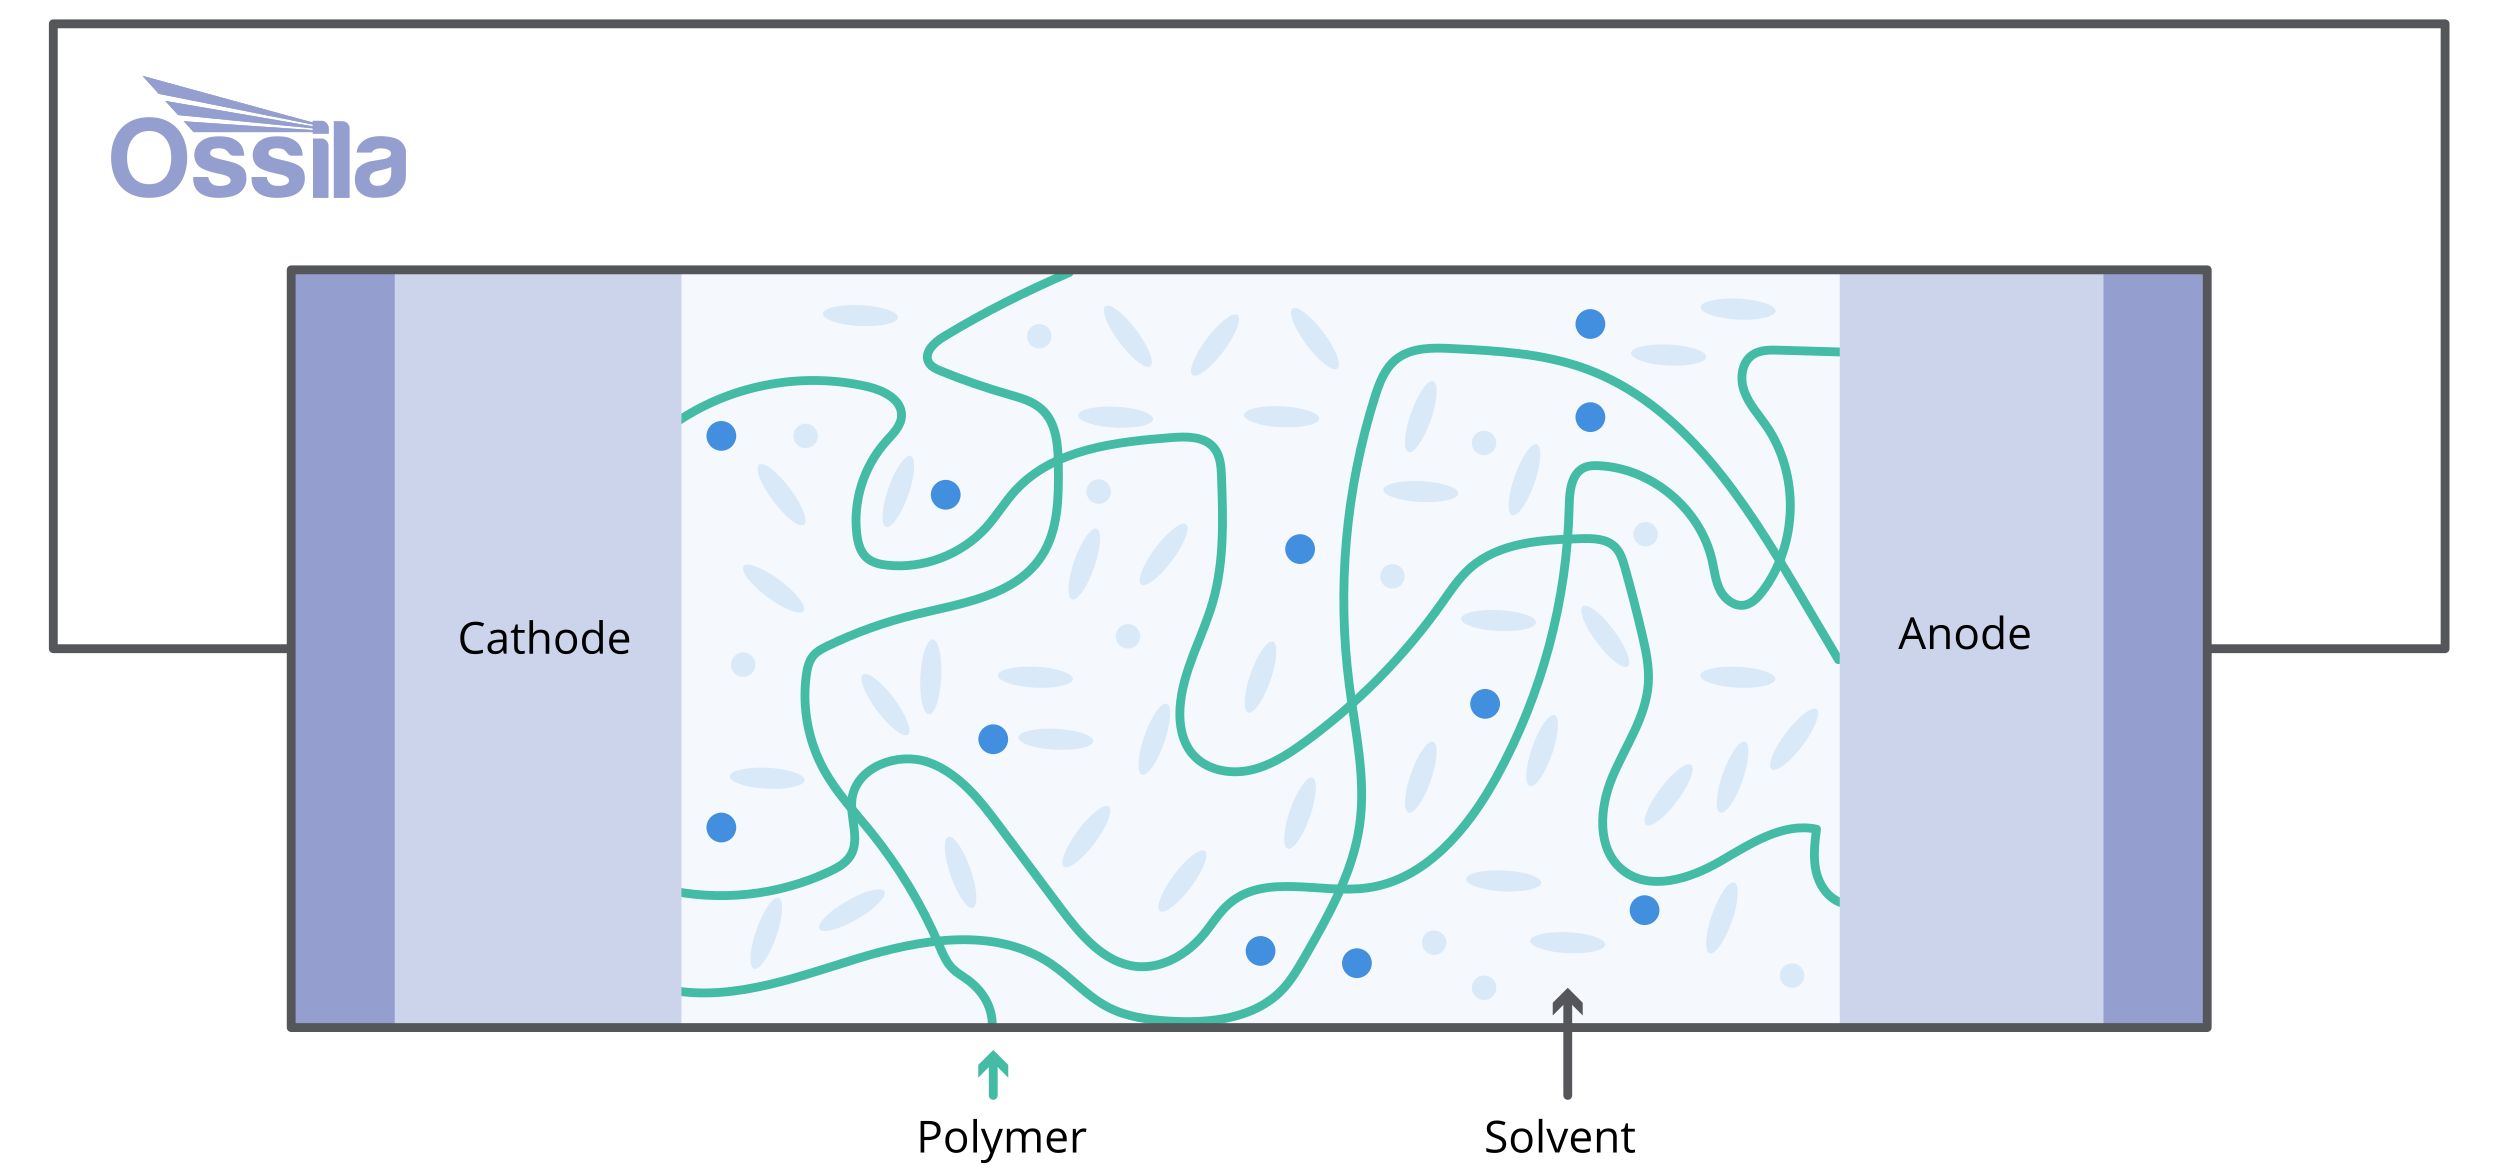 <svg viewBox="0 0 848 398.22" xmlns:xlink="http://www.w3.org/1999/xlink" height="398.22" width="848" xmlns="http://www.w3.org/2000/svg" data-name="Layer 1" id="Layer_1">
  <defs>
    <style>
      .cls-1 {
        stroke: #44bba4;
      }

      .cls-1, .cls-2 {
        stroke-linecap: round;
        stroke-linejoin: round;
        stroke-width: 3px;
      }

      .cls-1, .cls-2, .cls-3 {
        fill: none;
      }

      .cls-4 {
        fill: #ccd4ec;
      }

      .cls-5 {
        fill: #54565a;
      }

      .cls-2 {
        stroke: #54565a;
      }

      .cls-6 {
        clip-path: url(#clippath-1);
      }

      .cls-7 {
        fill: #44bba4;
      }

      .cls-8 {
        fill: #949fd0;
      }

      .cls-9, .cls-10 {
        fill: #d9e9f8;
      }

      .cls-11 {
        clip-path: url(#clippath-3);
      }

      .cls-10 {
        opacity: .25;
      }

      .cls-12 {
        fill: #418fde;
      }

      .cls-13 {
        clip-path: url(#clippath-2);
      }

      .cls-14 {
        clip-path: url(#clippath);
      }
    </style>
    <clipPath id="clippath">
      <rect height="41.42" width="100" y="25.71" x="37.69" class="cls-3"></rect>
    </clipPath>
    <clipPath id="clippath-1">
      <rect height="41.42" width="100" y="25.71" x="37.69" class="cls-3"></rect>
    </clipPath>
    <clipPath id="clippath-2">
      <path d="M48.31,25.71l5.53,6.12,52.26,10.41v.6l-50.05-8.61,4.36,4.8,45.69,4.5v.59c-14.65-1.01-29.15-1.99-43.79-3l3.34,3.68c13.52,0,26.92,0,40.44,0v.51h5.38v-1.79c0-1.39-1.11-2.53-2.47-2.53h-2.91v.56l-57.79-15.84Z" class="cls-3"></path>
    </clipPath>
    <clipPath id="clippath-3">
      <rect height="41.42" width="100" y="25.71" x="37.69" class="cls-3"></rect>
    </clipPath>
  </defs>
  <rect height="257.02" width="455.11" y="91.53" x="207.15" class="cls-10"></rect>
  <ellipse transform="translate(-47.68 192.45) rotate(-36.84)" ry="12.74" rx="3.56" cy="167.82" cx="265.1" class="cls-9"></ellipse>
  <ellipse transform="translate(46.95 399.6) rotate(-70.78)" ry="3.56" rx="12.74" cy="166.75" cx="304.75" class="cls-9"></ellipse>
  <ellipse transform="translate(170.17 393.12) rotate(-87.1)" ry="12.74" rx="3.56" cy="107.06" cx="291.86" class="cls-9"></ellipse>
  <ellipse transform="translate(66.03 475.62) rotate(-70.78)" ry="3.56" rx="12.74" cy="191.34" cx="367.79" class="cls-9"></ellipse>
  <ellipse transform="translate(217.97 512.3) rotate(-87.1)" ry="12.74" rx="3.56" cy="141.5" cx="378.44" class="cls-9"></ellipse>
  <ellipse transform="translate(-54.72 289.96) rotate(-53.16)" ry="12.74" rx="3.56" cy="199.66" cx="262.4" class="cls-9"></ellipse>
  <ellipse transform="translate(70.45 533.33) rotate(-87.1)" ry="3.56" rx="12.74" cy="229.61" cx="315.75" class="cls-9"></ellipse>
  <ellipse transform="translate(8 252.16) rotate(-36.84)" ry="12.74" rx="3.56" cy="114.06" cx="382.58" class="cls-9"></ellipse>
  <ellipse transform="translate(7.56 391.19) rotate(-53.16)" ry="3.56" rx="12.74" cy="188.04" cx="394.7" class="cls-9"></ellipse>
  <ellipse transform="translate(-124.58 457.8) rotate(-70.78)" ry="3.56" rx="12.74" cy="316.59" cx="259.94" class="cls-9"></ellipse>
  <ellipse transform="translate(-16.59 510.52) rotate(-87.1)" ry="12.74" rx="3.56" cy="263.99" cx="260.23" class="cls-9"></ellipse>
  <ellipse transform="translate(-115.65 185.84) rotate(-30)" ry="3.56" rx="12.74" cy="308.73" cx="288.95" class="cls-9"></ellipse>
  <ellipse transform="translate(35.32 601.44) rotate(-70.78)" ry="3.56" rx="12.74" cy="275.86" cx="441" class="cls-9"></ellipse>
  <ellipse transform="translate(-83.32 227.8) rotate(-36.84)" ry="12.74" rx="3.56" cy="239" cx="300.35" class="cls-9"></ellipse>
  <ellipse transform="translate(-79.55 408.56) rotate(-53.16)" ry="3.56" rx="12.74" cy="283.78" cx="368.51" class="cls-9"></ellipse>
  <ellipse transform="translate(25.87 537.93) rotate(-70.78)" ry="3.56" rx="12.74" cy="250.75" cx="391.57" class="cls-9"></ellipse>
  <ellipse transform="translate(104.01 568.83) rotate(-87.1)" ry="12.74" rx="3.56" cy="229.71" cx="351.2" class="cls-9"></ellipse>
  <ellipse transform="translate(455.02 688.37) rotate(-87.1)" ry="12.74" rx="3.56" cy="104.85" cx="589.58" class="cls-9"></ellipse>
  <ellipse transform="translate(43.01 587.47) rotate(-53.16)" ry="3.56" rx="12.74" cy="250.75" cx="608.57" class="cls-9"></ellipse>
  <ellipse transform="translate(97.75 760.4) rotate(-70.78)" ry="3.56" rx="12.74" cy="311.4" cx="584.11" class="cls-9"></ellipse>
  <ellipse transform="translate(417.09 679.63) rotate(-87.1)" ry="12.74" rx="3.56" cy="120.43" cx="566.02" class="cls-9"></ellipse>
  <ellipse transform="translate(-20.69 369.56) rotate(-36.84)" ry="12.74" rx="3.56" cy="215.84" cx="544.5" class="cls-9"></ellipse>
  <ellipse transform="translate(10.87 560.96) rotate(-53.16)" ry="3.56" rx="12.74" cy="269.62" cx="566.02" class="cls-9"></ellipse>
  <ellipse transform="translate(145.27 731.79) rotate(-70.78)" ry="3.56" rx="12.74" cy="263.65" cx="587.73" class="cls-9"></ellipse>
  <ellipse transform="translate(330.23 806.81) rotate(-87.1)" ry="12.74" rx="3.56" cy="229.71" cx="589.48" class="cls-9"></ellipse>
  <ellipse transform="translate(110.42 664.76) rotate(-70.78)" ry="3.56" rx="12.74" cy="254.66" cx="523.12" class="cls-9"></ellipse>
  <ellipse transform="translate(185.82 793.11) rotate(-87.1)" ry="12.74" rx="3.56" cy="298.82" cx="510.07" class="cls-9"></ellipse>
  <ellipse transform="translate(189.78 549.92) rotate(-70.78)" ry="3.56" rx="12.74" cy="141.38" cx="481.97" class="cls-9"></ellipse>
  <ellipse transform="translate(185.51 834.68) rotate(-87.1)" ry="12.74" rx="3.56" cy="319.76" cx="531.78" class="cls-9"></ellipse>
  <ellipse transform="translate(71.38 376.71) rotate(-53.16)" ry="3.56" rx="12.74" cy="117.03" cx="412.14" class="cls-9"></ellipse>
  <ellipse transform="translate(193.17 597.49) rotate(-70.78)" ry="3.56" rx="12.74" cy="162.77" cx="517.14" class="cls-9"></ellipse>
  <ellipse transform="translate(272.37 707.5) rotate(-87.1)" ry="12.74" rx="3.56" cy="210.49" cx="508.31" class="cls-9"></ellipse>
  <ellipse transform="translate(69.9 557.81) rotate(-70.78)" ry="3.56" rx="12.74" cy="229.71" cx="427.58" class="cls-9"></ellipse>
  <ellipse transform="translate(271.51 568.37) rotate(-87.1)" ry="12.74" rx="3.56" cy="141.38" cx="434.71" class="cls-9"></ellipse>
  <ellipse transform="translate(-79.25 123.78) rotate(-19.22)" ry="12.74" rx="3.56" cy="295.87" cx="325.84" class="cls-9"></ellipse>
  <ellipse transform="translate(291.04 639.66) rotate(-87.1)" ry="12.74" rx="3.56" cy="166.75" cx="481.97" class="cls-9"></ellipse>
  <ellipse transform="translate(20.19 290.37) rotate(-36.84)" ry="12.74" rx="3.56" cy="114.87" cx="446.05" class="cls-9"></ellipse>
  <ellipse transform="translate(-78.55 440.65) rotate(-53.16)" ry="3.56" rx="12.74" cy="298.82" cx="401.07" class="cls-9"></ellipse>
  <ellipse transform="translate(74.33 631.93) rotate(-70.78)" ry="3.56" rx="12.74" cy="263.65" cx="481.97" class="cls-9"></ellipse>
  <ellipse transform="translate(89.57 595.73) rotate(-87.1)" ry="12.74" rx="3.56" cy="250.75" cx="358.12" class="cls-9"></ellipse>
  <polyline points="98.77 220.04 18.08 220.04 18.08 8.08 275.77 8.08 564.34 8.08 829.37 8.08 829.37 220.04 749 220.04" class="cls-2"></polyline>
  <circle r="4.16" cy="147.86" cx="273.27" class="cls-9"></circle>
  <circle r="4.16" cy="215.84" cx="382.6" class="cls-9"></circle>
  <circle r="4.16" cy="225.44" cx="252.1" class="cls-9"></circle>
  <circle r="4.16" cy="319.76" cx="486.46" class="cls-9"></circle>
  <circle r="4.16" cy="114.06" cx="352.51" class="cls-9"></circle>
  <circle r="4.16" cy="150.25" cx="503.39" class="cls-9"></circle>
  <circle r="4.16" cy="181.21" cx="558.18" class="cls-9"></circle>
  <circle r="4.16" cy="330.89" cx="607.87" class="cls-9"></circle>
  <circle r="4.16" cy="335.05" cx="503.39" class="cls-9"></circle>
  <circle r="4.16" cy="195.5" cx="472.32" class="cls-9"></circle>
  <circle r="4.16" cy="166.75" cx="372.67" class="cls-9"></circle>
  <circle r="5.05" cy="167.82" cx="320.79" class="cls-12"></circle>
  <circle r="5.05" cy="238.75" cx="503.76" class="cls-12"></circle>
  <circle r="5.05" cy="147.86" cx="244.68" class="cls-12"></circle>
  <circle r="5.05" cy="141.5" cx="539.46" class="cls-12"></circle>
  <circle r="5.05" cy="186.25" cx="441" class="cls-12"></circle>
  <circle r="5.05" cy="326.72" cx="460.27" class="cls-12"></circle>
  <circle r="5.05" cy="322.56" cx="427.58" class="cls-12"></circle>
  <circle r="5.05" cy="280.7" cx="244.68" class="cls-12"></circle>
  <circle r="5.05" cy="109.9" cx="539.46" class="cls-12"></circle>
  <circle r="5.05" cy="250.75" cx="336.91" class="cls-12"></circle>
  <circle r="5.05" cy="308.73" cx="557.84" class="cls-12"></circle>
  <g data-name="blue watermark" id="blue_watermark">
    <g class="cls-14">
      <g class="cls-6">
        <path d="M132.7,58.68c0,.67-.19,2.26-1.42,3.25-1.23.98-2.6,1.23-3.94,1.05-1.33-.17-2.02-1.36-1.98-2.43.04-1.06.5-1.99,2.13-2.44,1.63-.44,3.51-.67,5.22-1.46v2.02ZM133.2,46.65c-3.99-.91-7.2-.39-8.8.43-1.61.81-3.27,2.3-3.42,4.67h5.11s.57-1.37,2.75-1.41c2.18-.04,3.52.47,3.75,1.44.23.97-.58,1.72-1.92,2.05-1.33.33-3.46.56-4.95.87-1.49.31-4.18,1.43-4.84,3.23-.66,1.8-.68,4.24.06,5.9.74,1.67,3.19,3.39,6.44,3.29,3.25-.1,5.86-.31,7.78-2.05,1.92-1.74,2.52-3.56,2.52-5.44s.02-7.6.02-8.24-.5-3.83-4.49-4.74" class="cls-8"></path>
        <path d="M53.84,31.84l52.26,10.41v.6l-50.05-8.61,4.36,4.8,45.69,4.5v.59c-14.65-1.01-29.14-1.99-43.79-3l3.35,3.68c13.52,0,26.92,0,40.44,0v.51h5.38v-1.79c0-1.39-1.11-2.53-2.47-2.53h-2.91v.56l-57.79-15.84,5.53,6.12Z" class="cls-8"></path>
      </g>
      <g class="cls-13">
        <rect height="19.6" width="63.17" y="25.71" x="48.31" class="cls-8"></rect>
      </g>
      <g class="cls-11">
        <path d="M116.13,41.09h-2.91v26.04h5.38v-23.57c0-1.36-1.11-2.47-2.47-2.47" class="cls-8"></path>
        <path d="M109.01,46.99h-2.84v20.14h5.26v-17.72c0-1.33-1.09-2.42-2.42-2.42" class="cls-8"></path>
        <path d="M101.12,56.09c-1.82-1.1-4.06-1.45-6.73-2.11s-3.31-1.34-3.32-1.98c0-.64.37-1.3,1.13-1.49.76-.2,1.99-.35,3.27-.06,1.28.29,1.94,1.53,2.26,1.84.31.31.88.54,1.27.54h3.68c-.13-2.19-.81-3.8-2.4-4.96-1.59-1.16-3.54-1.82-7.53-1.59-3.99.23-6.11,2.28-6.79,4.62-.68,2.34.04,4.74,1.92,5.96,1.88,1.22,4.99,1.84,6.89,2.24,1.9.41,3.37,1,3.27,2.26-.1,1.27-2.23,1.93-4.78,1.61-2.54-.32-2.8-2.93-2.8-2.93h-5.13c-.17,3.35,1.43,5.17,3.5,6.13,2.07.97,5.61,1.32,9.37.48,3.75-.83,5.18-3.5,5.2-5.86.02-2.36-.46-3.62-2.28-4.72" class="cls-8"></path>
        <path d="M81.31,56.09c-1.82-1.1-4.06-1.45-6.73-2.11s-3.31-1.34-3.32-1.98c0-.64.37-1.3,1.13-1.49.76-.2,1.99-.35,3.27-.06,1.28.29,1.94,1.53,2.26,1.84.31.31.88.54,1.27.54h3.68c-.13-2.19-.81-3.8-2.4-4.96-1.59-1.16-3.54-1.82-7.53-1.59-3.99.23-6.11,2.28-6.79,4.62-.68,2.34.04,4.74,1.92,5.96,1.88,1.22,4.99,1.84,6.89,2.24,1.9.41,3.37,1,3.27,2.26-.1,1.27-2.23,1.93-4.78,1.61-2.54-.32-2.8-2.93-2.8-2.93h-5.13c-.17,3.35,1.43,5.17,3.5,6.13,2.07.97,5.61,1.32,9.36.48,3.75-.83,5.19-3.5,5.2-5.86.02-2.36-.46-3.62-2.28-4.72" class="cls-8"></path>
        <path d="M50.58,62.49c-5.19,0-7.48-4.06-7.48-9.05s2.52-9.02,7.49-9.02,7.49,4.04,7.49,9.02-2.31,9.05-7.5,9.05M50.59,39.74c-8.56,0-12.91,6.12-12.91,13.67s3.94,13.71,12.89,13.71,12.93-6.16,12.93-13.71-4.35-13.67-12.91-13.67" class="cls-8"></path>
      </g>
    </g>
  </g>
  <path d="M230.19,142.69c18.68-12.39,42.56-16.65,64.37-11.47,5.27,1.25,11.47,4.43,11.24,9.85-.15,3.46-2.96,6.11-5.27,8.69-7.56,8.45-11.26,20.23-9.89,31.48.36,2.93,1.16,6.03,3.38,7.99,1.88,1.66,4.48,2.22,6.97,2.49,12.34,1.31,25.18-3.6,33.49-12.8,3.57-3.95,6.32-8.59,9.92-12.52,12.95-14.13,34-16.51,53.11-17.98,5.08-.39,11.01-.45,14.26,3.48,2.22,2.69,2.44,6.44,2.57,9.92.51,14.13.98,28.53-2.89,42.13-3.48,12.22-10.43,23.62-11.19,36.3-.33,5.47.66,11.28,4.18,15.48,4.54,5.41,12.46,6.99,19.38,5.57,6.91-1.42,13.02-5.37,18.72-9.53,17.95-13.1,33.75-29.13,46.58-47.27,2.93-4.15,5.75-8.45,9.56-11.82,9.91-8.78,24.34-9.6,37.58-9.97,4.06-.11,8.59-.05,11.5,2.78,1.87,1.83,2.67,4.46,3.38,6.98,2.12,7.53,4.07,15.11,5.86,22.72,1.29,5.48,2.49,11.07,2.11,16.69-.76,11.34-7.77,21.14-12.17,31.62-4.4,10.48-5.45,24.39,3.37,31.56,9.15,7.45,22.87,3.06,33.09-2.84,10.22-5.9,21.2-13.35,32.76-10.96-.61,4.81-1.21,9.75-.11,14.47s4.28,9.28,8.94,10.61" class="cls-1"></path>
  <path d="M626.01,119.44l-22.69-.66c-3.04-.09-6.3-.12-8.82,1.58-3.82,2.56-4.39,8.16-2.81,12.47s4.79,7.8,7.4,11.58c11.42,16.53,10.83,40.41-1.39,56.35-1.55,2.02-3.46,4.04-5.97,4.49-3.39.61-6.67-1.94-8.25-5s-1.93-6.58-2.68-9.94c-3.91-17.61-20.55-31.57-38.58-32.35-1.57-.07-3.18-.04-4.63.56-4.58,1.89-5.21,7.98-5.31,12.94-.67,32.15-9.24,64.11-24.76,92.27-9.6,17.44-23.95,34.74-43.67,37.43-15.93,2.18-34.61-5.1-46.86,5.32-3.49,2.97-5.85,7.03-8.79,10.56-5.56,6.68-13.96,11.62-22.62,10.79-11.12-1.07-19.11-10.8-25.8-19.74-6.94-9.29-13.88-18.59-20.82-27.88-6.58-8.81-13.78-18.08-24.16-21.68s-24.53,1.71-25.82,12.63c-.76,6.47,2.92,13.67-.56,19.18-1.55,2.47-4.25,3.96-6.88,5.2-17.35,8.22-37.48,10.4-56.19,6.11" class="cls-1"></path>
  <path d="M362.67,92.44c-15.41,6.73-28.3,13.12-42.68,21.84-3.09,1.87-6.62,5.18-5.07,8.44.78,1.64,2.59,2.47,4.27,3.15,7.49,3.05,15.15,5.69,22.92,7.92,4.02,1.15,8.24,2.29,11.31,5.12,5.06,4.67,5.49,12.39,5.57,19.28.12,10.51.04,21.72-5.73,30.5-8.89,13.5-27.16,15.97-42.87,19.79-10.24,2.49-20.22,6.07-29.71,10.65-1.72.83-3.48,1.74-4.73,3.19-1.6,1.87-2.15,4.41-2.47,6.85-1.45,11.02.73,22.48,6.13,32.2,4.27,7.68,10.38,14.13,15.9,20.97,9.37,11.62,17.14,24.53,23.01,38.25,1.23,2.87,2.43,5.86,4.66,8.05,1.53,1.49,3.44,2.51,5.15,3.79,5.31,3.97,8.5,9.49,8.25,16.11" class="cls-1"></path>
  <path d="M623.59,223.74c-4.56-7.71-9.11-15.41-13.67-23.12-18.16-30.72-38.89-63.64-72.49-75.69-14.27-5.12-29.67-5.93-44.81-6.69-6.69-.34-14.08-.46-19.24,3.81-3.78,3.12-5.56,7.99-7.04,12.66-9.89,31.39-12.88,64.93-8.67,97.57,2.04,15.87,5.77,31.87,3.5,47.71-2.28,15.98-10.47,30.43-18.5,44.43-2.34,4.08-4.71,8.21-8,11.57-9.42,9.63-24.3,11.15-37.74,10.38-7.3-.42-14.76-1.4-21.23-4.8-7.17-3.76-12.57-10.18-19.3-14.7-18.99-12.76-44.42-8.27-66.27-1.51s-44.88,15.42-66.97,9.46" class="cls-1"></path>
  <rect height="256.8" width="131.77" y="91.75" x="99.38" class="cls-4"></rect>
  <rect height="257.02" width="34.51" y="91.53" x="99.38" class="cls-8"></rect>
  <rect height="256.8" width="123.97" y="91.75" x="624.04" class="cls-4"></rect>
  <rect height="257.02" width="34.51" y="91.53" x="713.5" class="cls-8"></rect>
  <rect height="257.02" width="649.92" y="91.53" x="98.77" class="cls-2"></rect>
  <g>
    <path d="M161.28,211.98c-1.18,0-2.11.39-2.79,1.17-.68.78-1.02,1.86-1.02,3.22s.33,2.48.98,3.25c.66.76,1.59,1.15,2.81,1.15.75,0,1.6-.13,2.56-.4v1.09c-.74.28-1.66.42-2.75.42-1.58,0-2.79-.48-3.65-1.44-.86-.96-1.29-2.32-1.29-4.08,0-1.1.21-2.07.62-2.9.41-.83,1.01-1.47,1.79-1.92s1.7-.67,2.75-.67c1.12,0,2.1.21,2.94.62l-.53,1.07c-.81-.38-1.62-.57-2.43-.57Z"></path>
    <path d="M170.91,221.73l-.24-1.14h-.06c-.4.5-.8.84-1.2,1.02-.4.18-.89.27-1.49.27-.8,0-1.42-.21-1.87-.62-.45-.41-.68-.99-.68-1.75,0-1.62,1.3-2.47,3.89-2.55l1.36-.04v-.5c0-.63-.14-1.1-.41-1.4-.27-.3-.7-.45-1.3-.45-.67,0-1.43.21-2.27.62l-.37-.93c.4-.21.83-.38,1.3-.51.47-.12.94-.18,1.42-.18.96,0,1.67.21,2.13.64.46.42.69,1.11.69,2.04v5.48h-.9ZM168.16,220.87c.76,0,1.35-.21,1.78-.62.43-.42.65-1,.65-1.74v-.72l-1.22.05c-.97.03-1.66.18-2.09.45-.43.27-.64.68-.64,1.24,0,.44.13.77.4,1,.27.23.64.34,1.12.34Z"></path>
    <path d="M176.91,220.87c.21,0,.42-.02.62-.05.2-.03.36-.06.48-.1v.93c-.13.06-.33.12-.58.16-.26.04-.49.06-.69.06-1.55,0-2.33-.82-2.33-2.45v-4.78h-1.15v-.59l1.15-.51.51-1.71h.7v1.86h2.33v.95h-2.33v4.72c0,.48.11.85.34,1.11s.54.39.94.39Z"></path>
    <path d="M185.1,221.73v-5.19c0-.65-.15-1.14-.45-1.47s-.76-.48-1.4-.48c-.84,0-1.46.23-1.85.69-.39.46-.58,1.21-.58,2.26v4.2h-1.22v-11.4h1.22v3.45c0,.42-.02.76-.06,1.03h.07c.24-.39.58-.69,1.02-.91.44-.22.95-.33,1.51-.33.98,0,1.72.23,2.21.7.49.47.74,1.21.74,2.22v5.24h-1.22Z"></path>
    <path d="M195.75,217.71c0,1.31-.33,2.33-.99,3.07-.66.74-1.57,1.1-2.73,1.1-.72,0-1.35-.17-1.91-.51-.56-.34-.99-.82-1.29-1.45-.3-.63-.45-1.37-.45-2.21,0-1.31.33-2.33.98-3.06.65-.73,1.56-1.09,2.72-1.09s2.02.37,2.68,1.12c.66.75.99,1.76.99,3.03ZM189.63,217.71c0,1.03.21,1.81.62,2.34.41.54,1.01.81,1.81.81s1.4-.27,1.81-.8c.41-.53.62-1.32.62-2.35s-.21-1.8-.62-2.33c-.41-.53-1.02-.79-1.83-.79s-1.4.26-1.8.78-.61,1.3-.61,2.34Z"></path>
    <path d="M203.34,220.65h-.07c-.56.82-1.4,1.22-2.52,1.22-1.05,0-1.87-.36-2.45-1.08-.58-.72-.88-1.74-.88-3.06s.29-2.35.88-3.08,1.4-1.1,2.45-1.1,1.92.4,2.5,1.19h.1l-.05-.58-.03-.56v-3.27h1.22v11.4h-.99l-.16-1.08ZM200.91,220.86c.83,0,1.43-.23,1.81-.68.37-.45.56-1.18.56-2.19v-.26c0-1.14-.19-1.95-.57-2.44-.38-.49-.98-.73-1.81-.73-.71,0-1.26.28-1.64.83-.38.55-.57,1.34-.57,2.35s.19,1.8.56,2.32.93.78,1.66.78Z"></path>
    <path d="M210.46,221.88c-1.19,0-2.12-.36-2.81-1.08s-1.03-1.73-1.03-3.01.32-2.32.96-3.08c.64-.76,1.49-1.14,2.57-1.14,1.01,0,1.8.33,2.39.99.59.66.88,1.54.88,2.62v.77h-5.53c.02.94.26,1.66.71,2.15.45.49,1.09.73,1.91.73.86,0,1.72-.18,2.56-.54v1.08c-.43.19-.84.32-1.22.4-.38.08-.85.12-1.39.12ZM210.13,214.57c-.64,0-1.16.21-1.54.63s-.61,1-.68,1.74h4.2c0-.77-.17-1.35-.51-1.76-.34-.41-.83-.61-1.46-.61Z"></path>
  </g>
  <g>
    <path d="M652.08,220.15l-1.33-3.41h-4.29l-1.32,3.41h-1.26l4.23-10.75h1.05l4.21,10.75h-1.29ZM650.36,215.63l-1.25-3.32c-.16-.42-.33-.94-.5-1.55-.11.47-.26.98-.46,1.55l-1.26,3.32h3.46Z"></path>
    <path d="M660.15,220.15v-5.19c0-.65-.15-1.14-.45-1.46-.3-.32-.76-.48-1.4-.48-.84,0-1.46.23-1.85.68s-.59,1.2-.59,2.25v4.21h-1.22v-8.03h.99l.2,1.1h.06c.25-.4.6-.7,1.05-.92.45-.22.95-.33,1.5-.33.97,0,1.69.23,2.18.7.49.47.73,1.21.73,2.24v5.24h-1.22Z"></path>
    <path d="M670.79,216.13c0,1.31-.33,2.33-.99,3.07-.66.74-1.57,1.1-2.73,1.1-.72,0-1.35-.17-1.91-.51-.56-.34-.99-.82-1.29-1.45-.3-.63-.46-1.37-.46-2.21,0-1.31.33-2.33.98-3.06.65-.73,1.56-1.09,2.72-1.09s2.01.37,2.68,1.12c.66.75.99,1.76.99,3.03ZM664.67,216.13c0,1.03.21,1.81.62,2.34.41.54,1.01.81,1.81.81s1.4-.27,1.81-.8c.41-.53.62-1.32.62-2.35s-.21-1.8-.62-2.33c-.41-.53-1.02-.79-1.83-.79s-1.4.26-1.8.78-.61,1.3-.61,2.34Z"></path>
    <path d="M678.38,219.08h-.07c-.56.82-1.4,1.22-2.52,1.22-1.05,0-1.87-.36-2.45-1.08-.58-.72-.88-1.74-.88-3.06s.29-2.35.88-3.08,1.4-1.1,2.45-1.1,1.92.4,2.5,1.19h.1l-.05-.58-.03-.56v-3.27h1.21v11.4h-.99l-.16-1.08ZM675.95,219.28c.83,0,1.43-.23,1.81-.68.37-.45.56-1.18.56-2.19v-.26c0-1.14-.19-1.95-.57-2.44-.38-.49-.98-.73-1.81-.73-.71,0-1.26.28-1.64.83-.38.55-.57,1.34-.57,2.35s.19,1.8.56,2.32.93.78,1.66.78Z"></path>
    <path d="M685.5,220.3c-1.19,0-2.12-.36-2.81-1.08-.69-.72-1.03-1.73-1.03-3.01s.32-2.32.96-3.08c.64-.76,1.49-1.14,2.57-1.14,1.01,0,1.8.33,2.39.99.59.66.88,1.54.88,2.62v.77h-5.53c.02.94.26,1.66.71,2.15.45.49,1.09.73,1.91.73.86,0,1.72-.18,2.56-.54v1.08c-.43.19-.84.32-1.22.4-.38.08-.85.12-1.39.12ZM685.17,213c-.64,0-1.16.21-1.54.63-.38.42-.61,1-.68,1.74h4.2c0-.77-.17-1.35-.51-1.76-.34-.41-.83-.61-1.46-.61Z"></path>
  </g>
  <g>
    <path d="M510.9,388.08c0,.94-.34,1.68-1.03,2.21s-1.61.79-2.78.79c-1.27,0-2.25-.16-2.93-.49v-1.2c.44.19.92.33,1.44.44s1.03.16,1.54.16c.83,0,1.46-.16,1.88-.47.42-.32.63-.75.63-1.32,0-.37-.08-.67-.22-.91-.15-.24-.4-.46-.75-.66-.35-.2-.88-.43-1.59-.68-1-.36-1.71-.78-2.13-1.27-.43-.49-.64-1.12-.64-1.91,0-.83.31-1.48.93-1.97s1.44-.73,2.46-.73,2.04.2,2.94.59l-.39,1.08c-.88-.37-1.74-.56-2.58-.56-.66,0-1.17.14-1.55.42-.37.28-.56.68-.56,1.18,0,.37.07.67.21.91.14.24.37.45.69.65.32.2.82.42,1.49.66,1.12.4,1.9.83,2.32,1.29.42.46.63,1.05.63,1.79Z"></path>
    <path d="M519.84,386.9c0,1.31-.33,2.33-.99,3.07-.66.74-1.57,1.1-2.73,1.1-.72,0-1.36-.17-1.91-.51-.56-.34-.99-.82-1.29-1.45-.3-.63-.45-1.37-.45-2.21,0-1.31.33-2.33.98-3.06.65-.73,1.56-1.09,2.72-1.09s2.02.37,2.68,1.12c.66.75.99,1.76.99,3.03ZM513.72,386.9c0,1.03.21,1.81.62,2.34.41.54,1.01.81,1.81.81s1.4-.27,1.81-.8c.41-.53.62-1.32.62-2.35s-.21-1.79-.62-2.33c-.41-.53-1.02-.79-1.83-.79s-1.4.26-1.8.78-.61,1.3-.61,2.34Z"></path>
    <path d="M523.18,390.92h-1.22v-11.4h1.22v11.4Z"></path>
    <path d="M527.52,390.92l-3.05-8.03h1.3l1.73,4.76c.39,1.11.62,1.84.69,2.17h.06c.05-.26.22-.79.51-1.61.29-.81.93-2.59,1.92-5.32h1.3l-3.05,8.03h-1.42Z"></path>
    <path d="M536.67,391.07c-1.19,0-2.12-.36-2.81-1.08-.69-.72-1.03-1.73-1.03-3.01s.32-2.32.96-3.08c.64-.76,1.49-1.14,2.57-1.14,1.01,0,1.8.33,2.39.99.59.66.88,1.54.88,2.62v.77h-5.53c.02.94.26,1.66.71,2.15.45.49,1.09.73,1.91.73.86,0,1.72-.18,2.56-.54v1.08c-.43.19-.84.32-1.22.4-.38.08-.85.12-1.39.12ZM536.34,383.77c-.64,0-1.16.21-1.54.63-.38.42-.61,1-.68,1.74h4.2c0-.77-.17-1.35-.51-1.76-.34-.41-.83-.61-1.46-.61Z"></path>
    <path d="M547.19,390.92v-5.19c0-.65-.15-1.14-.45-1.46s-.76-.48-1.4-.48c-.84,0-1.46.23-1.85.68s-.59,1.2-.59,2.25v4.21h-1.22v-8.03h.99l.2,1.1h.06c.25-.4.6-.7,1.05-.92.45-.22.95-.33,1.5-.33.97,0,1.69.23,2.18.7.49.47.73,1.21.73,2.24v5.24h-1.22Z"></path>
    <path d="M553.49,390.07c.21,0,.42-.02.62-.05.2-.03.36-.06.48-.1v.93c-.13.06-.33.12-.58.16-.26.04-.49.06-.69.06-1.55,0-2.33-.82-2.33-2.45v-4.78h-1.15v-.59l1.15-.51.51-1.71h.7v1.86h2.33v.95h-2.33v4.72c0,.48.12.85.34,1.11s.54.39.94.39Z"></path>
  </g>
  <g>
    <path d="M319.06,383.34c0,1.08-.37,1.92-1.11,2.5-.74.58-1.8.88-3.18.88h-1.26v4.21h-1.24v-10.71h2.78c2.68,0,4.01,1.04,4.01,3.12ZM313.51,385.64h1.12c1.1,0,1.9-.18,2.39-.53s.74-.93.74-1.71c0-.71-.23-1.24-.7-1.58-.46-.35-1.19-.52-2.17-.52h-1.39v4.35Z"></path>
    <path d="M328.04,386.9c0,1.31-.33,2.33-.99,3.07-.66.74-1.57,1.1-2.73,1.1-.72,0-1.35-.17-1.91-.51-.56-.34-.99-.82-1.29-1.45-.3-.63-.46-1.37-.46-2.21,0-1.31.33-2.33.98-3.06.65-.73,1.56-1.09,2.72-1.09s2.01.37,2.68,1.12c.66.75.99,1.76.99,3.03ZM321.93,386.9c0,1.03.21,1.81.62,2.34.41.54,1.01.81,1.81.81s1.4-.27,1.81-.8c.41-.53.62-1.32.62-2.35s-.21-1.79-.62-2.33c-.41-.53-1.02-.79-1.83-.79s-1.4.26-1.8.78-.61,1.3-.61,2.34Z"></path>
    <path d="M331.39,390.93h-1.22v-11.4h1.22v11.4Z"></path>
    <path d="M332.69,382.9h1.3l1.76,4.58c.39,1.04.62,1.8.72,2.26h.06c.06-.25.2-.67.4-1.28.2-.6.87-2.46,1.99-5.56h1.3l-3.45,9.14c-.34.9-.74,1.54-1.2,1.92-.46.38-1.02.57-1.68.57-.37,0-.74-.04-1.1-.12v-.97c.27.06.57.09.9.09.84,0,1.43-.47,1.79-1.41l.45-1.14-3.24-8.07Z"></path>
    <path d="M351.76,390.93v-5.22c0-.64-.14-1.12-.41-1.44-.27-.32-.7-.48-1.28-.48-.76,0-1.32.22-1.68.65s-.54,1.1-.54,2.01v4.48h-1.22v-5.22c0-.64-.14-1.12-.41-1.44-.27-.32-.7-.48-1.28-.48-.76,0-1.32.23-1.67.68-.35.46-.53,1.2-.53,2.25v4.21h-1.22v-8.03h.99l.2,1.1h.06c.23-.39.55-.7.97-.92.42-.22.88-.33,1.4-.33,1.25,0,2.08.45,2.46,1.36h.06c.24-.42.59-.75,1.04-1s.97-.37,1.55-.37c.91,0,1.59.23,2.04.7.45.47.68,1.21.68,2.24v5.24h-1.21Z"></path>
    <path d="M358.87,391.07c-1.19,0-2.12-.36-2.81-1.08-.69-.72-1.03-1.73-1.03-3.01s.32-2.32.96-3.08c.64-.76,1.49-1.14,2.57-1.14,1.01,0,1.8.33,2.39.99.59.66.88,1.54.88,2.62v.77h-5.53c.02.94.26,1.66.71,2.15.45.49,1.09.73,1.91.73.86,0,1.72-.18,2.56-.54v1.08c-.43.19-.84.32-1.22.4-.38.08-.85.12-1.39.12ZM358.54,383.77c-.64,0-1.16.21-1.54.63-.38.42-.61,1-.68,1.74h4.2c0-.77-.17-1.35-.51-1.76-.34-.41-.83-.61-1.46-.61Z"></path>
    <path d="M367.56,382.75c.36,0,.68.03.96.09l-.17,1.13c-.33-.07-.62-.11-.88-.11-.65,0-1.21.26-1.67.79-.46.53-.69,1.18-.69,1.97v4.31h-1.22v-8.03h1l.14,1.49h.06c.3-.52.66-.92,1.08-1.21s.88-.42,1.38-.42Z"></path>
  </g>
  <g>
    <line y2="338.48" x2="531.78" y1="371.56" x1="531.78" class="cls-2"></line>
    <polygon points="536.86 344.46 531.78 339.37 526.69 344.46 526.69 340.14 531.78 335.05 536.86 340.14 536.86 344.46" class="cls-5"></polygon>
  </g>
  <g>
    <line y2="359.58" x2="336.91" y1="371.56" x1="336.91" class="cls-1"></line>
    <polygon points="342 365.55 336.91 360.46 331.82 365.55 331.82 361.23 336.91 356.15 342 361.23 342 365.55" class="cls-7"></polygon>
  </g>
</svg>